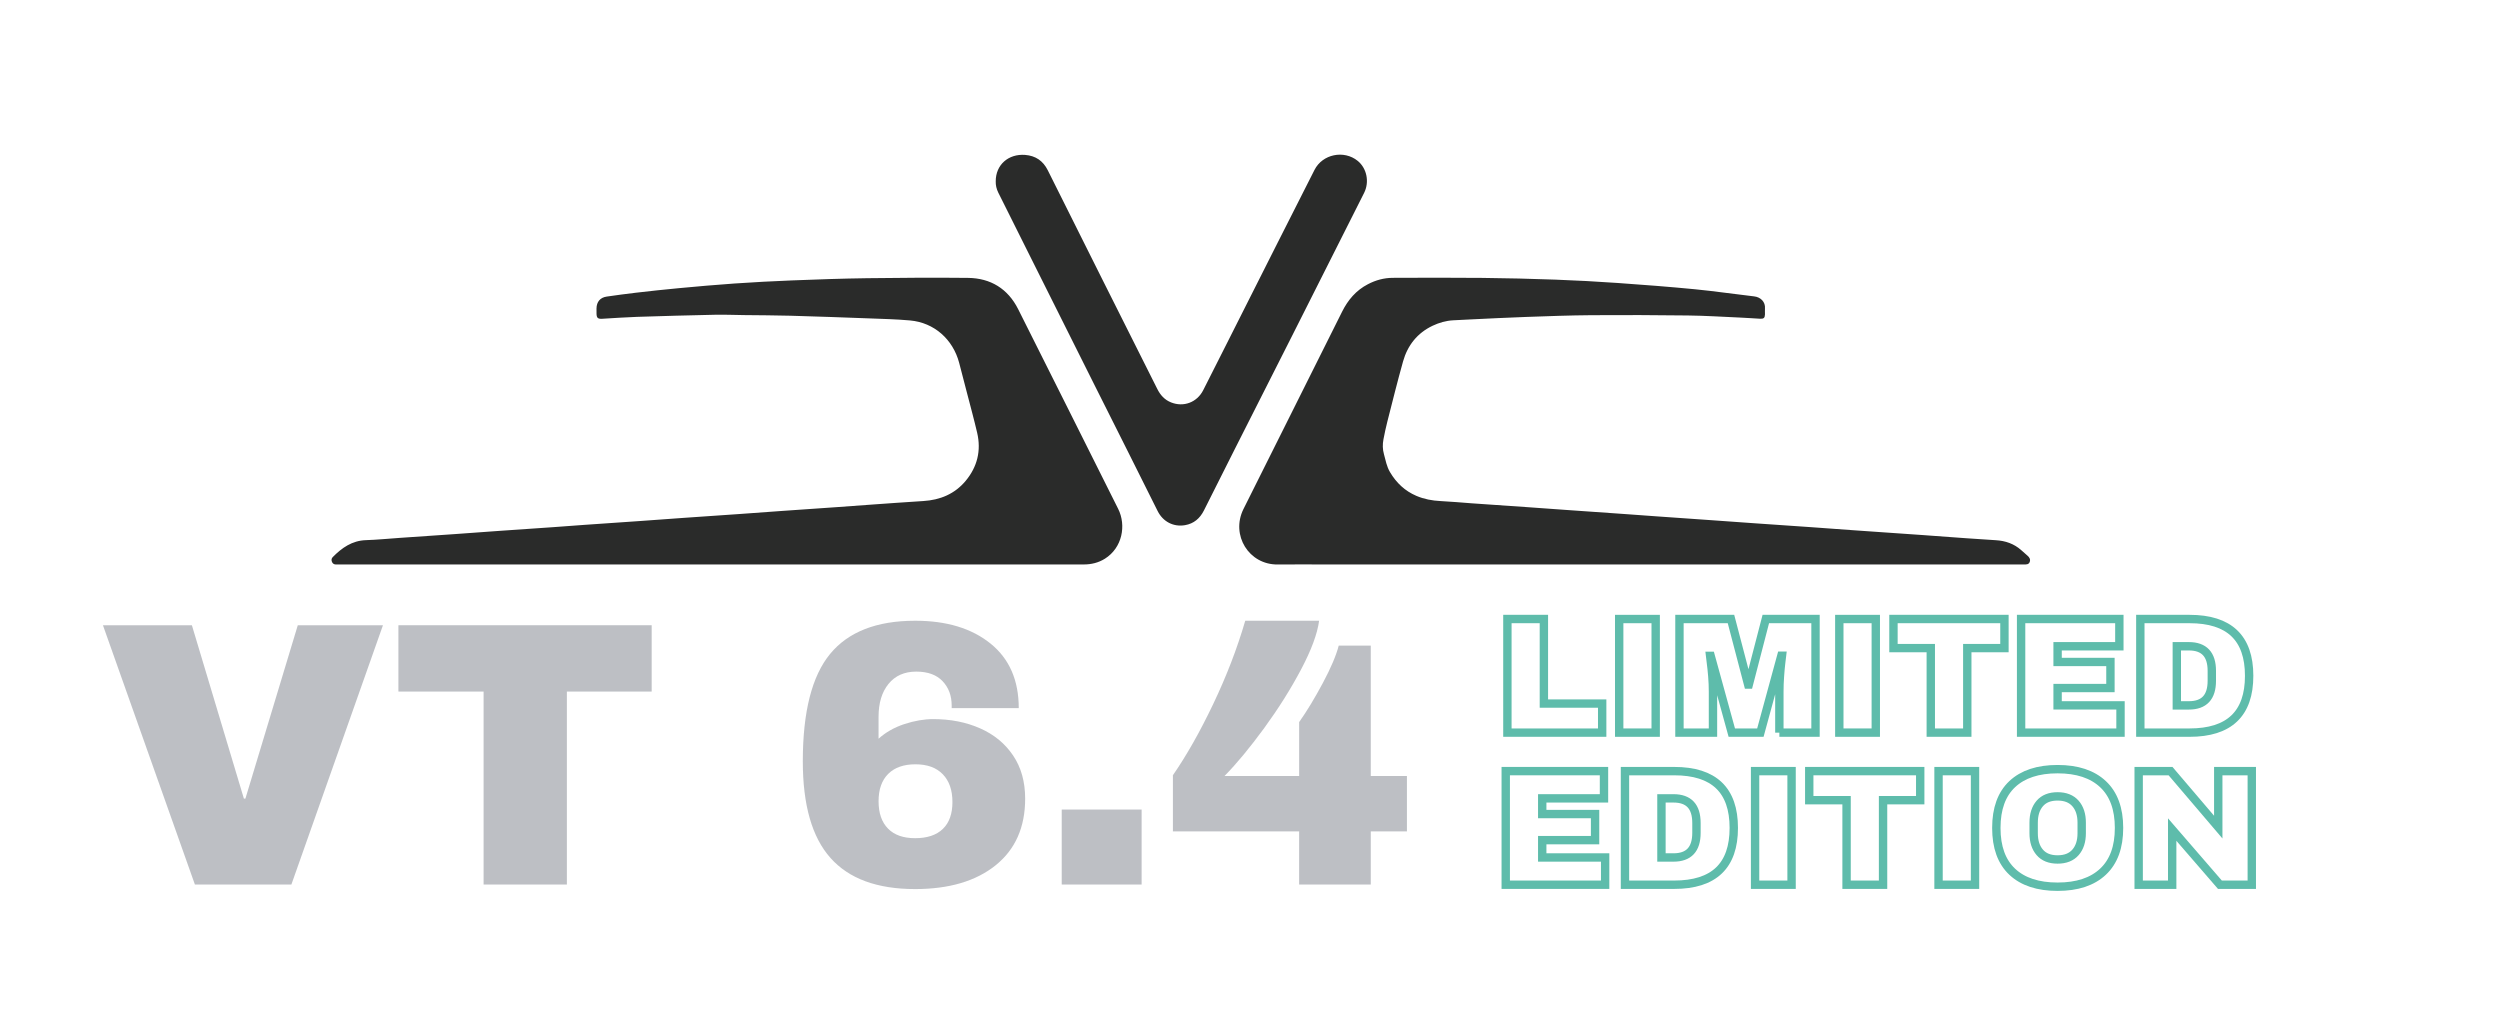 <?xml version="1.0" encoding="utf-8"?>
<!-- Generator: Adobe Illustrator 16.0.0, SVG Export Plug-In . SVG Version: 6.00 Build 0)  -->
<!DOCTYPE svg PUBLIC "-//W3C//DTD SVG 1.1//EN" "http://www.w3.org/Graphics/SVG/1.1/DTD/svg11.dtd">
<svg version="1.1" id="Layer_1" xmlns="http://www.w3.org/2000/svg" xmlns:xlink="http://www.w3.org/1999/xlink" x="0px" y="0px"
	 width="298.5px" height="121px" viewBox="0 17.5 298.5 121" enable-background="new 0 17.5 298.5 121" xml:space="preserve">
<path fill="#2A2B2A" d="M196.964,84.896c5.848,0,11.693,0,17.541,0c6.575,0,13.147,0,19.726,0c2.48,0,4.963,0,7.443,0
	c0.268,0,0.543,0.016,0.668-0.283c0.127-0.322-0.021-0.566-0.266-0.771c-0.252-0.215-0.492-0.436-0.74-0.654
	c-0.867-0.771-1.893-1.119-3.037-1.188c-1.176-0.068-2.35-0.15-3.525-0.234c-1.748-0.125-3.496-0.264-5.242-0.383
	c-2.713-0.191-5.434-0.375-8.146-0.566c-1.693-0.117-3.389-0.25-5.083-0.369c-2.317-0.166-4.635-0.318-6.955-0.48
	c-1.639-0.117-3.286-0.24-4.928-0.352c-2.231-0.161-4.461-0.313-6.695-0.469c-1.191-0.084-2.383-0.18-3.578-0.26
	c-2.266-0.162-4.532-0.314-6.799-0.476c-1.678-0.116-3.354-0.245-5.03-0.36c-2.196-0.156-4.394-0.304-6.59-0.455
	c-1.244-0.09-2.489-0.207-3.732-0.268c-1.002-0.049-1.958-0.229-2.879-0.62c-1.375-0.589-2.394-1.556-3.149-2.832
	c-0.403-0.672-0.526-1.425-0.727-2.153c-0.163-0.578-0.17-1.168-0.059-1.752c0.138-0.715,0.285-1.426,0.466-2.129
	c0.612-2.4,1.207-4.802,1.876-7.187c0.541-1.925,1.707-3.397,3.538-4.265c0.769-0.363,1.586-0.6,2.444-0.646
	c0.674-0.037,1.353-0.07,2.024-0.102c2.235-0.104,4.472-0.224,6.703-0.3c2.601-0.093,5.2-0.189,7.8-0.209
	c3.831-0.027,7.663-0.015,11.5,0.035c2.094,0.025,4.191,0.159,6.288,0.253c0.78,0.033,1.556,0.095,2.335,0.136
	c0.436,0.023,0.566-0.098,0.58-0.528c0.005-0.226-0.018-0.454,0-0.677c0.074-0.818-0.535-1.379-1.29-1.463
	c-2.356-0.27-4.708-0.621-7.069-0.851c-3.072-0.297-6.148-0.534-9.226-0.75c-2.474-0.172-4.951-0.308-7.429-0.399
	c-2.909-0.105-5.824-0.178-8.736-0.207c-3.559-0.037-7.115-0.021-10.67-0.008c-1.057,0-2.057,0.273-2.993,0.764
	c-1.411,0.732-2.377,1.873-3.077,3.275c-2.708,5.431-5.424,10.854-8.135,16.279c-1.219,2.435-2.443,4.864-3.65,7.303
	c-1.525,3.093,0.645,6.647,4.106,6.606c1.854-0.021,3.71-0.004,5.567-0.004c6.336,0,12.668,0,18.998,0
	C183.74,84.896,190.354,84.896,196.964,84.896z M84.903,84.896c7.909,0,15.821,0,23.731,0c4.024,0,8.052,0,12.076,0
	c2.898,0,5.796,0,8.694,0c0.9,0,1.745-0.203,2.521-0.686c2.081-1.307,2.572-3.977,1.583-5.953
	c-3.992-7.947-7.942-15.916-11.946-23.854c-1.222-2.422-3.278-3.695-5.99-3.723c-4.006-0.043-8.013-0.017-12.021,0.037
	c-2.999,0.041-5.999,0.146-8.994,0.264c-2.288,0.089-4.573,0.214-6.855,0.369c-2.231,0.153-4.457,0.353-6.684,0.561
	c-1.709,0.158-3.414,0.346-5.117,0.543c-1.153,0.135-2.304,0.292-3.455,0.457c-0.783,0.111-1.214,0.627-1.224,1.425
	c-0.002,0.209-0.002,0.416,0.003,0.625c0.014,0.5,0.162,0.63,0.679,0.601c1.386-0.082,2.768-0.182,4.153-0.229
	c3.086-0.101,6.171-0.185,9.256-0.25c1.177-0.026,2.357,0.024,3.537,0.039c1.839,0.022,3.677,0.024,5.514,0.075
	c3.119,0.087,6.238,0.199,9.357,0.316c1.646,0.063,3.294,0.1,4.935,0.247c2.89,0.256,5.12,2.256,5.866,5.053
	c0.31,1.174,0.61,2.347,0.915,3.521c0.415,1.606,0.857,3.21,1.234,4.829c0.501,2.134,0.024,4.07-1.368,5.747
	c-1.303,1.567-3.042,2.288-5.058,2.413c-2.162,0.133-4.323,0.296-6.486,0.447c-1.244,0.088-2.489,0.185-3.734,0.273
	c-2.212,0.156-4.426,0.303-6.639,0.461c-1.711,0.122-3.423,0.254-5.135,0.372c-2.212,0.154-4.428,0.304-6.642,0.458
	c-1.728,0.121-3.457,0.254-5.185,0.375c-2.213,0.158-4.428,0.305-6.642,0.459c-1.226,0.086-2.454,0.184-3.683,0.271
	c-2.178,0.152-4.356,0.295-6.537,0.451c-1.763,0.119-3.526,0.256-5.291,0.383c-2.178,0.15-4.357,0.299-6.537,0.449
	c-1.348,0.092-2.697,0.229-4.047,0.271c-1.653,0.057-2.865,0.914-3.961,2.027c-0.162,0.164-0.173,0.375-0.084,0.58
	c0.084,0.191,0.239,0.293,0.45,0.297c0.122,0,0.243,0,0.366,0c1.82,0,3.643,0,5.462,0c6.404,0,12.806,0,19.206,0
	C71.717,84.896,78.312,84.896,84.903,84.896z M118.89,39.156c-0.013,0.427,0.081,0.897,0.304,1.341
	c1.366,2.726,2.727,5.456,4.089,8.182c2.495,4.99,4.992,9.979,7.488,14.968c1.32,2.636,2.646,5.267,3.965,7.898
	c1.164,2.324,2.325,4.651,3.488,6.977c0.636,1.263,1.882,1.922,3.268,1.682c1.05-0.18,1.774-0.803,2.251-1.745
	c1.252-2.493,2.504-4.985,3.761-7.478c2.254-4.455,4.506-8.906,6.76-13.36c0.975-1.933,1.947-3.868,2.925-5.805
	c1.894-3.76,3.792-7.521,5.684-11.281c0.659-1.312,0.326-2.943-0.767-3.829c-1.643-1.331-4.202-0.801-5.154,1.078
	c-1.504,2.95-2.994,5.906-4.486,8.858c-1.978,3.915-3.949,7.831-5.922,11.746c-0.962,1.903-1.918,3.809-2.885,5.709
	c-0.739,1.448-2.338,2.051-3.84,1.448c-0.762-0.303-1.272-0.87-1.636-1.597c-2.181-4.354-4.37-8.702-6.55-13.056
	c-2.184-4.355-4.359-8.712-6.534-13.072c-0.561-1.121-1.454-1.727-2.701-1.824C120.399,35.847,118.88,37.183,118.89,39.156z"/>
<g opacity="0.7">
	<g opacity="0.5" enable-background="new    ">
		<path fill="#434A58" d="M23.271,123.114l-10.98-30.961h10.62l6.21,20.701h0.18l6.255-20.701h10.17l-10.935,30.961H23.271z"/>
		<path fill="#434A58" d="M67.686,100.073v23.041h-9.945v-23.041h-10.17v-7.92h30.24v7.92H67.686z"/>
		<path fill="#434A58" d="M118.265,94.337c2.25,1.814,3.375,4.387,3.375,7.717h-8.01v-0.314c0-1.17-0.36-2.139-1.08-2.902
			c-0.72-0.766-1.771-1.148-3.149-1.148c-1.411,0-2.514,0.488-3.308,1.463c-0.796,0.975-1.192,2.287-1.192,3.938v2.609
			c0.869-0.779,1.904-1.363,3.104-1.754c1.199-0.391,2.34-0.586,3.42-0.586c2.07,0,3.938,0.367,5.603,1.104
			c1.665,0.734,2.978,1.814,3.938,3.24c0.96,1.424,1.44,3.143,1.44,5.152c0,3.42-1.178,6.074-3.533,7.965
			c-2.355,1.889-5.557,2.834-9.607,2.834c-4.53,0-7.897-1.236-10.103-3.713c-2.205-2.475-3.307-6.322-3.307-11.541
			c0-5.91,1.087-10.186,3.262-12.826c2.175-2.639,5.558-3.959,10.147-3.959C113.015,91.614,116.015,92.522,118.265,94.337z
			 M106.048,109.907c-0.766,0.764-1.147,1.852-1.147,3.262s0.374,2.498,1.125,3.262c0.749,0.766,1.829,1.148,3.239,1.148
			c1.44,0,2.543-0.367,3.308-1.104c0.766-0.734,1.147-1.807,1.147-3.217s-0.382-2.512-1.147-3.307
			c-0.765-0.795-1.853-1.193-3.263-1.193S106.813,109.142,106.048,109.907z"/>
		<path fill="#434A58" d="M126.77,123.114v-8.955h9.54v8.955H126.77z"/>
		<path fill="#434A58" d="M155.345,97.44c-1.23,2.326-2.693,4.65-4.388,6.977c-1.695,2.324-3.278,4.236-4.747,5.736h8.909v-6.434
			c0.93-1.32,1.875-2.881,2.835-4.682c0.96-1.799,1.59-3.285,1.891-4.455h3.825v15.57h4.319v6.615h-4.319v6.346h-8.551v-6.346
			h-15.074v-6.705c1.619-2.34,3.225-5.174,4.814-8.504s2.864-6.645,3.825-9.945h8.82C157.294,93.175,156.574,95.116,155.345,97.44z"
			/>
	</g>
</g>
<path fill="none" stroke="#5EBCAB" stroke-miterlimit="10" d="M179.983,91.411h4.357v10.095h6.96v3.471h-11.317V91.411z"/>
<path fill="none" stroke="#5EBCAB" stroke-miterlimit="10" d="M193.332,104.977V91.411h4.357v13.565H193.332z"/>
<path fill="none" stroke="#5EBCAB" stroke-miterlimit="10" d="M212.456,104.977v-4.89c0-0.604,0.022-1.226,0.069-1.863
	c0.045-0.638,0.095-1.174,0.147-1.607c0.052-0.434,0.085-0.71,0.099-0.828h-0.079l-2.504,9.188h-3.411l-2.523-9.168h-0.078
	c0.012,0.118,0.049,0.391,0.107,0.817c0.06,0.428,0.115,0.96,0.168,1.598s0.078,1.259,0.078,1.863v4.89h-4.002V91.411h6.152
	l2.05,7.827h0.079l2.03-7.827h5.935v13.565H212.456z"/>
<path fill="none" stroke="#5EBCAB" stroke-miterlimit="10" d="M219.613,104.977V91.411h4.356v13.565H219.613z"/>
<path fill="none" stroke="#5EBCAB" stroke-miterlimit="10" d="M234.893,94.882v10.095h-4.357V94.882h-4.456v-3.471h13.25v3.471
	H234.893z"/>
<path fill="none" stroke="#5EBCAB" stroke-miterlimit="10" d="M241.32,91.411h11.73v3.254h-7.373v1.873h6.309v3.114h-6.309v2.07
	h7.512v3.254H241.32V91.411z"/>
<path fill="none" stroke="#5EBCAB" stroke-miterlimit="10" d="M268.548,98.193c0,4.522-2.373,6.783-7.118,6.783h-5.875V91.411h5.875
	C266.175,91.411,268.548,93.672,268.548,98.193z M259.912,101.723h1.439c1.826,0,2.74-0.979,2.74-2.938v-1.183
	c0-1.959-0.914-2.938-2.74-2.938h-1.439V101.723z"/>
<path fill="none" stroke="#5EBCAB" stroke-miterlimit="10" d="M179.785,109.571h11.731v3.254h-7.374v1.873h6.31v3.114h-6.31v2.07
	h7.512v3.254h-11.869V109.571z"/>
<path fill="none" stroke="#5EBCAB" stroke-miterlimit="10" d="M207.014,116.354c0,4.522-2.373,6.783-7.118,6.783h-5.875v-13.565
	h5.875C204.641,109.571,207.014,111.832,207.014,116.354z M198.377,119.883h1.439c1.827,0,2.741-0.979,2.741-2.938v-1.183
	c0-1.959-0.914-2.938-2.741-2.938h-1.439V119.883z"/>
<path fill="none" stroke="#5EBCAB" stroke-miterlimit="10" d="M209.557,123.137v-13.565h4.357v13.565H209.557z"/>
<path fill="none" stroke="#5EBCAB" stroke-miterlimit="10" d="M224.837,113.042v10.095h-4.357v-10.095h-4.456v-3.471h13.25v3.471
	H224.837z"/>
<path fill="none" stroke="#5EBCAB" stroke-miterlimit="10" d="M231.461,123.137v-13.565h4.357v13.565H231.461z"/>
<path fill="none" stroke="#5EBCAB" stroke-miterlimit="10" d="M251.098,111.129c1.275,1.196,1.913,2.938,1.913,5.225
	c0,2.288-0.638,4.029-1.913,5.226c-1.274,1.196-3.082,1.794-5.422,1.794s-4.143-0.595-5.412-1.784
	c-1.268-1.189-1.902-2.935-1.902-5.235c0-2.3,0.635-4.044,1.902-5.234c1.27-1.189,3.072-1.784,5.412-1.784
	S249.823,109.934,251.098,111.129z M243.547,113.437c-0.486,0.564-0.729,1.327-0.729,2.286v1.263c0,0.959,0.243,1.722,0.729,2.286
	c0.486,0.566,1.195,0.849,2.129,0.849s1.646-0.282,2.14-0.849c0.493-0.564,0.739-1.327,0.739-2.286v-1.263
	c0-0.959-0.246-1.722-0.739-2.286c-0.493-0.565-1.206-0.849-2.14-0.849S244.033,112.871,243.547,113.437z"/>
<path fill="none" stroke="#5EBCAB" stroke-miterlimit="10" d="M265.057,123.137l-5.697-6.586v6.586h-4.002v-13.565h3.805
	l5.697,6.685v-6.685h4.004v13.565H265.057z"/>
</svg>
